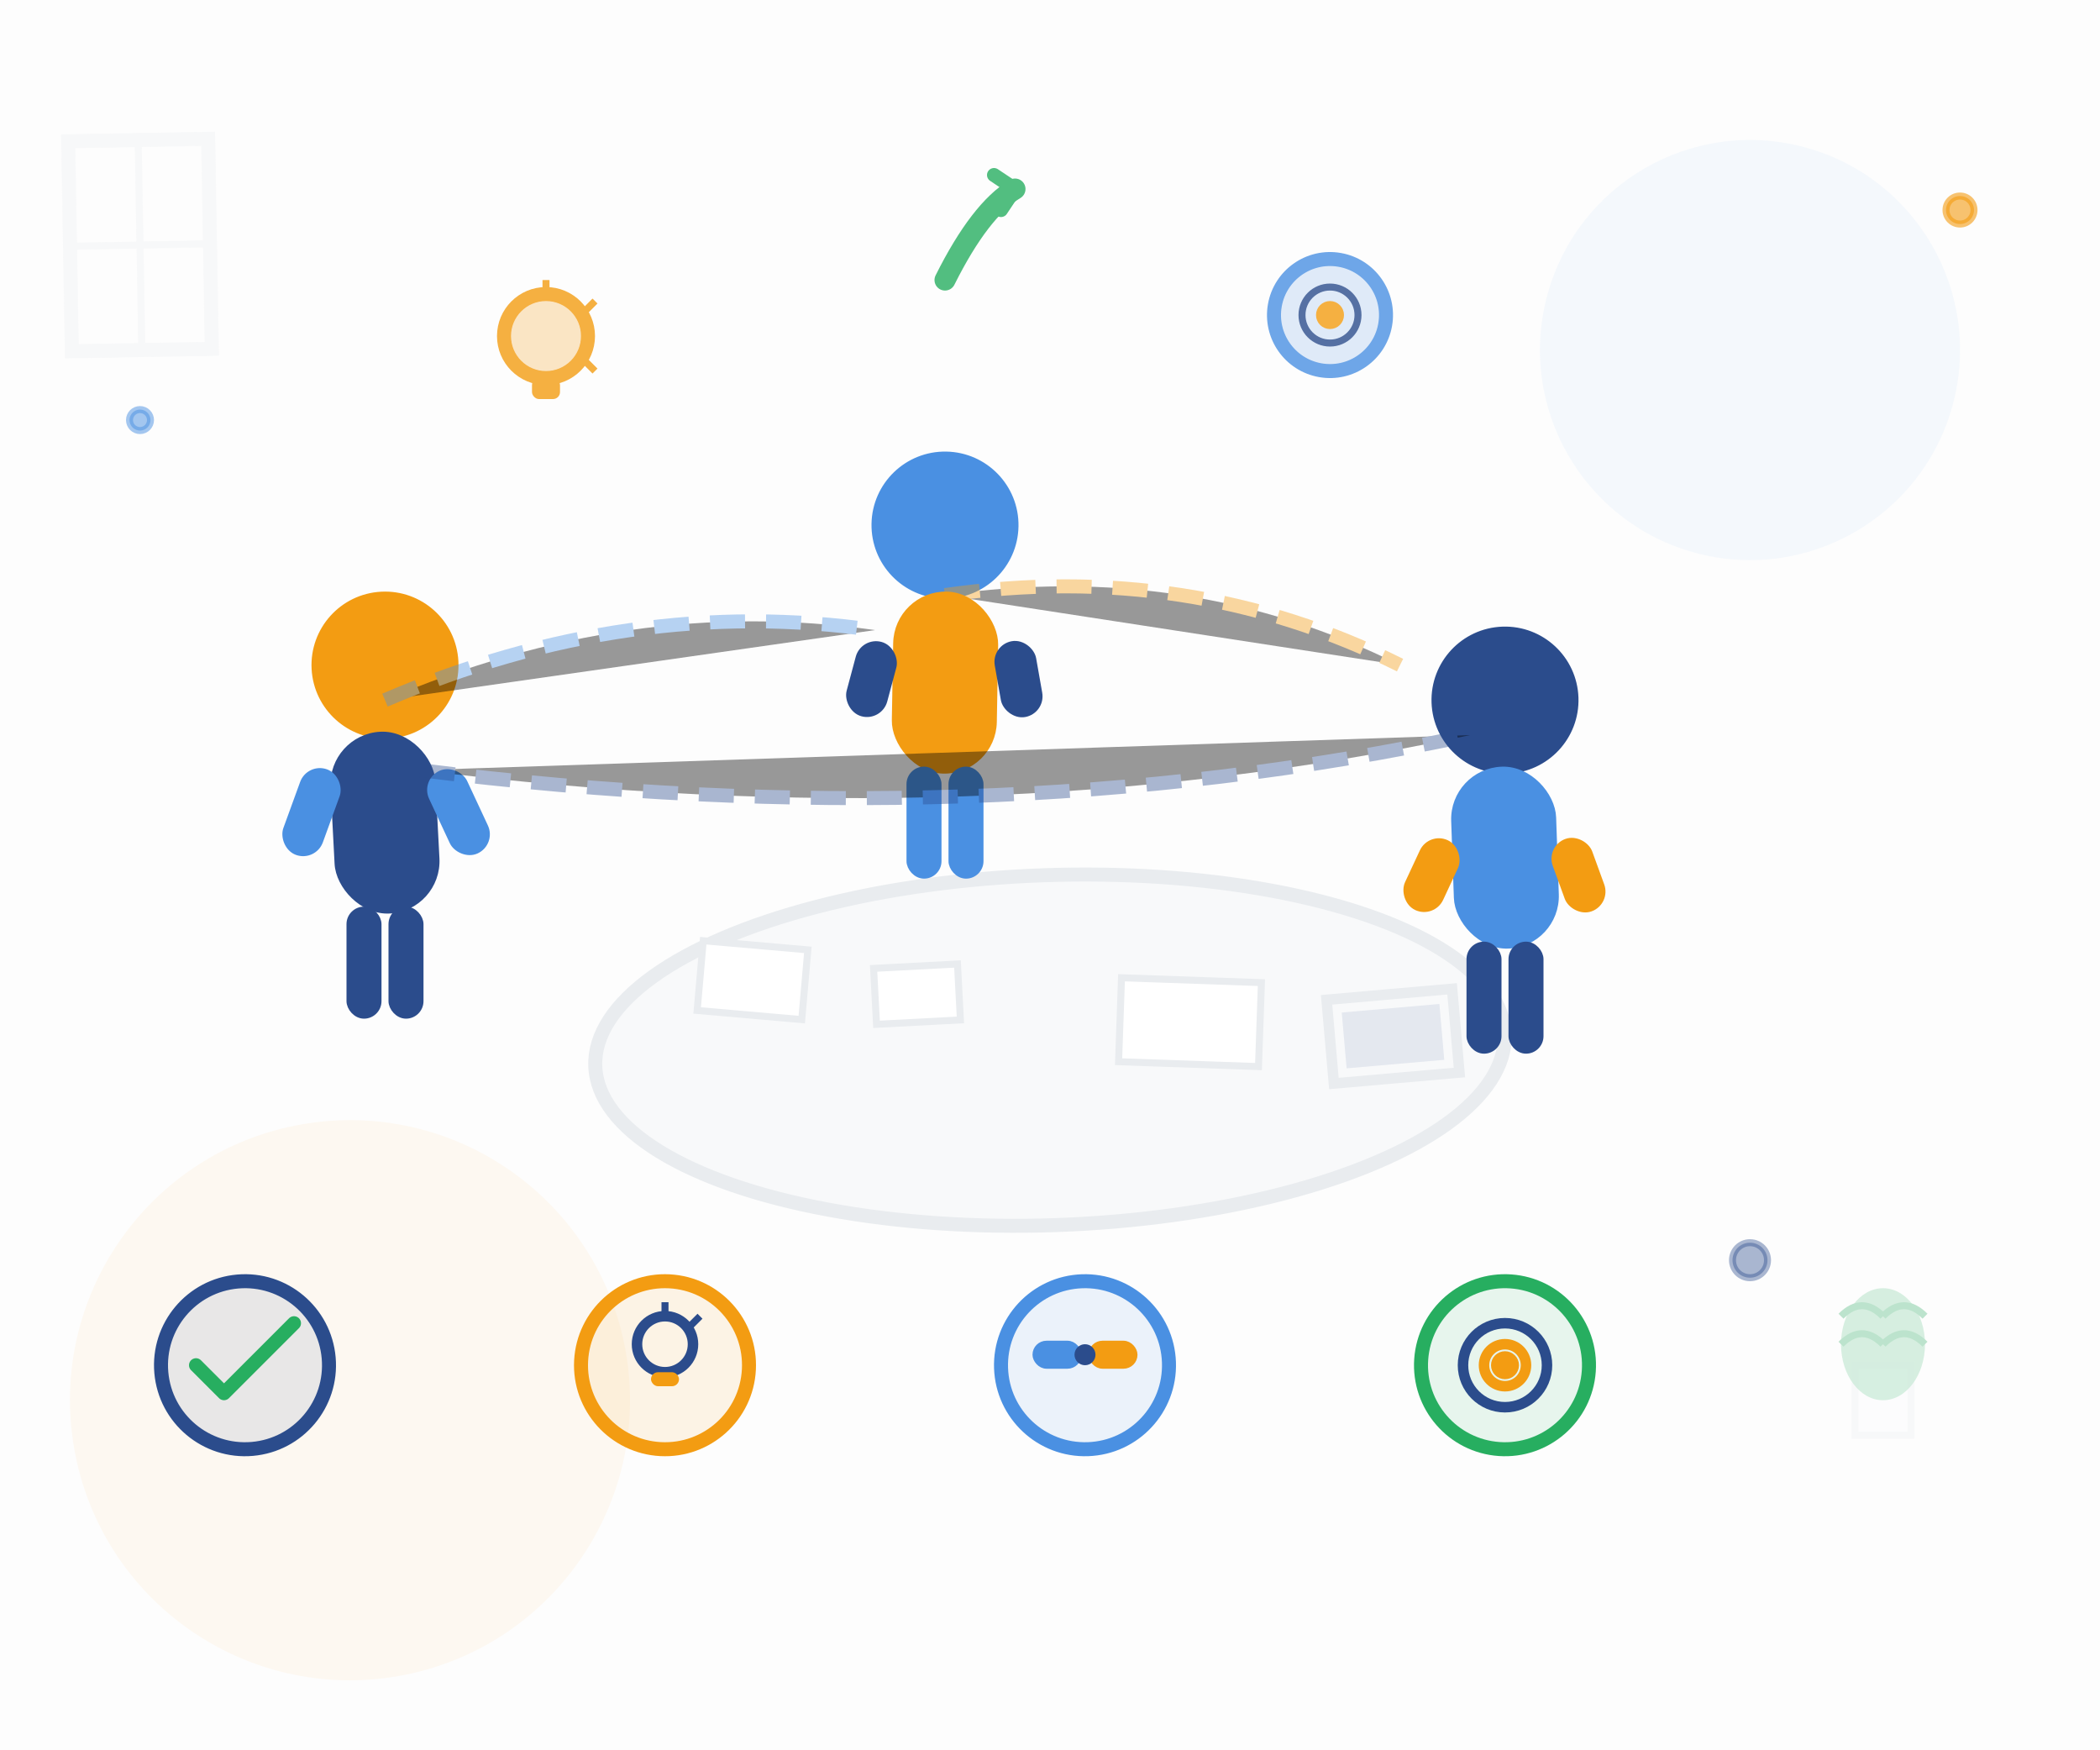 <svg width="300" height="250" viewBox="0 0 300 250" xmlns="http://www.w3.org/2000/svg">
  <defs>
    <style>
      .hand-drawn { 
        stroke-linecap: round; 
        stroke-linejoin: round;
      }
      .primary { fill: #2B4C8C; stroke: #2B4C8C; }
      .secondary { fill: #4A90E2; stroke: #4A90E2; }
      .accent { fill: #F39C12; stroke: #F39C12; }
      .light { fill: #F8F9FA; stroke: #E9ECEF; }
      .success { fill: #27AE60; stroke: #27AE60; }
    </style>
  </defs>
  
  <!-- Background -->
  <rect width="300" height="250" fill="#FDFDFD"/>
  
  <!-- Subtle background elements -->
  <circle cx="250" cy="50" r="30" fill="rgba(74, 144, 226, 0.05)" transform="rotate(15 250 50)"/>
  <circle cx="50" cy="200" r="40" fill="rgba(243, 156, 18, 0.05)" transform="rotate(-10 50 200)"/>
  
  <!-- Team collaboration scene -->
  
  <!-- Conference table -->
  <g transform="translate(80, 120)">
    <ellipse cx="70" cy="30" rx="65" ry="25" 
             class="light" 
             stroke-width="2" 
             stroke="#E9ECEF"
             transform="rotate(-2 70 30)"/>
    
    <!-- Table surface with documents -->
    <rect x="20" y="15" width="15" height="10" 
          fill="#FFFFFF" 
          stroke="#E9ECEF"
          transform="rotate(5 27.5 20)"/>
    <rect x="45" y="18" width="12" height="8" 
          fill="#FFFFFF" 
          stroke="#E9ECEF"
          transform="rotate(-3 51 22)"/>
    <rect x="80" y="20" width="20" height="12" 
          fill="#FFFFFF" 
          stroke="#E9ECEF"
          transform="rotate(2 90 26)"/>
    
    <!-- Laptop on table -->
    <rect x="110" y="22" width="18" height="12" 
          class="light" 
          stroke-width="1.5" 
          stroke="#2B4C8C"
          transform="rotate(-5 119 28)"/>
    <rect x="112" y="24" width="14" height="8" 
          fill="rgba(43, 76, 140, 0.1)"
          transform="rotate(-5 119 28)"/>
  </g>
  
  <!-- Team members around the table -->
  
  <!-- Team member 1 (left side) -->
  <g transform="translate(40, 80)">
    <circle cx="15" cy="15" r="10" class="accent" transform="rotate(-3 15 15)"/>
    <rect x="8" y="25" width="14" height="25" rx="7" class="primary" transform="rotate(-3 15 37.5)"/>
    <!-- Arms gesturing -->
    <rect x="2" y="30" width="5" height="12" rx="2.5" class="secondary" transform="rotate(20 4.5 36)"/>
    <rect x="23" y="30" width="5" height="12" rx="2.5" class="secondary" transform="rotate(-25 25.5 36)"/>
    <!-- Legs -->
    <rect x="10" y="50" width="4" height="15" rx="2" class="primary"/>
    <rect x="16" y="50" width="4" height="15" rx="2" class="primary"/>
  </g>
  
  <!-- Team member 2 (center back) -->
  <g transform="translate(120, 60)">
    <circle cx="15" cy="15" r="10" class="secondary" transform="rotate(1 15 15)"/>
    <rect x="8" y="25" width="14" height="25" rx="7" class="accent" transform="rotate(1 15 37.5)"/>
    <!-- Arms -->
    <rect x="2" y="32" width="5" height="10" rx="2.5" class="primary" transform="rotate(15 4.5 37)"/>
    <rect x="23" y="32" width="5" height="10" rx="2.5" class="primary" transform="rotate(-10 25.5 37)"/>
    <!-- Legs -->
    <rect x="10" y="50" width="4" height="15" rx="2" class="secondary"/>
    <rect x="16" y="50" width="4" height="15" rx="2" class="secondary"/>
  </g>
  
  <!-- Team member 3 (right side) -->
  <g transform="translate(200, 85)">
    <circle cx="15" cy="15" r="10" class="primary" transform="rotate(-2 15 15)"/>
    <rect x="8" y="25" width="14" height="25" rx="7" class="secondary" transform="rotate(-2 15 37.5)"/>
    <!-- Arms -->
    <rect x="2" y="35" width="5" height="10" rx="2.5" class="accent" transform="rotate(25 4.5 40)"/>
    <rect x="23" y="35" width="5" height="10" rx="2.5" class="accent" transform="rotate(-20 25.5 40)"/>
    <!-- Legs -->
    <rect x="10" y="50" width="4" height="15" rx="2" class="primary"/>
    <rect x="16" y="50" width="4" height="15" rx="2" class="primary"/>
  </g>
  
  <!-- Collaboration elements floating above -->
  <g opacity="0.8">
    <!-- Ideas/lightbulbs -->
    <g transform="translate(70, 40)">
      <circle cx="8" cy="8" r="6" 
              fill="rgba(243, 156, 18, 0.3)" 
              stroke="#F39C12" 
              stroke-width="2"/>
      <rect x="6" y="14" width="4" height="3" 
            fill="#F39C12" 
            rx="1"/>
      <line x1="8" y1="2" x2="8" y2="0" stroke="#F39C12" stroke-width="1"/>
      <line x1="13" y1="5" x2="15" y2="3" stroke="#F39C12" stroke-width="1"/>
      <line x1="13" y1="11" x2="15" y2="13" stroke="#F39C12" stroke-width="1"/>
    </g>
    
    <!-- Strategy elements -->
    <g transform="translate(180, 35)">
      <circle cx="10" cy="10" r="8" 
              fill="rgba(74, 144, 226, 0.2)" 
              stroke="#4A90E2" 
              stroke-width="2"
              transform="rotate(10 10 10)"/>
      <!-- Gear inside -->
      <circle cx="10" cy="10" r="4" 
              fill="none" 
              stroke="#2B4C8C" 
              stroke-width="1"/>
      <circle cx="10" cy="10" r="1.5" class="accent"/>
    </g>
    
    <!-- Growth arrow -->
    <g transform="translate(130, 25)">
      <path d="M5 15 Q10 5, 15 2" 
            stroke="#27AE60" 
            stroke-width="3" 
            fill="none"
            class="hand-drawn"/>
      <path d="M12 0 L15 2 L13 5" 
            stroke="#27AE60" 
            stroke-width="2" 
            fill="none"
            class="hand-drawn"/>
    </g>
  </g>
  
  <!-- Communication lines between team members -->
  <g opacity="0.4">
    <path d="M55 100 Q90 85, 125 90" 
          stroke="#4A90E2" 
          stroke-width="2" 
          stroke-dasharray="5,3"/>
    <path d="M135 85 Q170 80, 200 95" 
          stroke="#F39C12" 
          stroke-width="2" 
          stroke-dasharray="5,3"/>
    <path d="M60 110 Q140 120, 210 105" 
          stroke="#2B4C8C" 
          stroke-width="2" 
          stroke-dasharray="5,3"/>
  </g>
  
  <!-- Company values representations -->
  <g transform="translate(20, 180)">
    <!-- Professional excellence -->
    <g transform="translate(0, 0)">
      <circle cx="15" cy="15" r="12" 
              fill="rgba(43, 76, 140, 0.1)" 
              stroke="#2B4C8C" 
              stroke-width="2"
              transform="rotate(-5 15 15)"/>
      <path d="M8 15 L12 19 L22 9" 
            stroke="#27AE60" 
            stroke-width="2" 
            fill="none"
            class="hand-drawn"/>
    </g>
    
    <!-- Innovation -->
    <g transform="translate(60, 0)">
      <circle cx="15" cy="15" r="12" 
              fill="rgba(243, 156, 18, 0.1)" 
              stroke="#F39C12" 
              stroke-width="2"
              transform="rotate(3 15 15)"/>
      <!-- Innovation symbol -->
      <circle cx="15" cy="12" r="4" fill="none" stroke="#2B4C8C" stroke-width="1.5"/>
      <line x1="15" y1="8" x2="15" y2="6" stroke="#2B4C8C" stroke-width="1"/>
      <line x1="18" y1="10" x2="20" y2="8" stroke="#2B4C8C" stroke-width="1"/>
      <rect x="13" y="16" width="4" height="2" fill="#F39C12" rx="1"/>
    </g>
    
    <!-- Partnership -->
    <g transform="translate(120, 0)">
      <circle cx="15" cy="15" r="12" 
              fill="rgba(74, 144, 226, 0.1)" 
              stroke="#4A90E2" 
              stroke-width="2"
              transform="rotate(-2 15 15)"/>
      <!-- Handshake representation -->
      <rect x="8" y="12" width="6" height="3" class="secondary" rx="1.5"/>
      <rect x="16" y="12" width="6" height="3" class="accent" rx="1.5"/>
      <circle cx="15" cy="13.5" r="1" class="primary"/>
    </g>
    
    <!-- Results focus -->
    <g transform="translate(180, 0)">
      <circle cx="15" cy="15" r="12" 
              fill="rgba(39, 174, 96, 0.1)" 
              stroke="#27AE60" 
              stroke-width="2"
              transform="rotate(4 15 15)"/>
      <!-- Target -->
      <circle cx="15" cy="15" r="6" fill="none" stroke="#2B4C8C" stroke-width="1.5"/>
      <circle cx="15" cy="15" r="3" fill="none" stroke="#F39C12" stroke-width="1.5"/>
      <circle cx="15" cy="15" r="1.5" class="accent"/>
    </g>
  </g>
  
  <!-- Background office environment hints -->
  <g opacity="0.3">
    <!-- Windows -->
    <rect x="10" y="20" width="20" height="30" 
          fill="none" 
          stroke="#E9ECEF" 
          stroke-width="2"
          transform="rotate(-1 20 35)"/>
    <line x1="20" y1="20" x2="20" y2="50" 
          stroke="#E9ECEF" 
          stroke-width="1"
          transform="rotate(-1 20 35)"/>
    <line x1="10" y1="35" x2="30" y2="35" 
          stroke="#E9ECEF" 
          stroke-width="1"
          transform="rotate(-1 20 35)"/>
    
    <!-- Plants for friendly atmosphere -->
    <g transform="translate(260, 180)">
      <rect x="5" y="15" width="8" height="10" 
            class="light" 
            stroke="#E9ECEF"/>
      <ellipse cx="9" cy="12" rx="6" ry="8" 
               fill="#27AE60" 
               opacity="0.6"/>
      <path d="M9 8 Q6 5, 3 8 M9 8 Q12 5, 15 8 M9 12 Q6 9, 3 12 M9 12 Q12 9, 15 12" 
            stroke="#22A559" 
            stroke-width="1" 
            fill="none"/>
    </g>
  </g>
  
  <!-- Decorative elements -->
  <circle cx="280" cy="30" r="2" class="accent" opacity="0.6"/>
  <circle cx="20" cy="60" r="1.5" class="secondary" opacity="0.5"/>
  <circle cx="250" cy="180" r="2.5" class="primary" opacity="0.4"/>
</svg>
